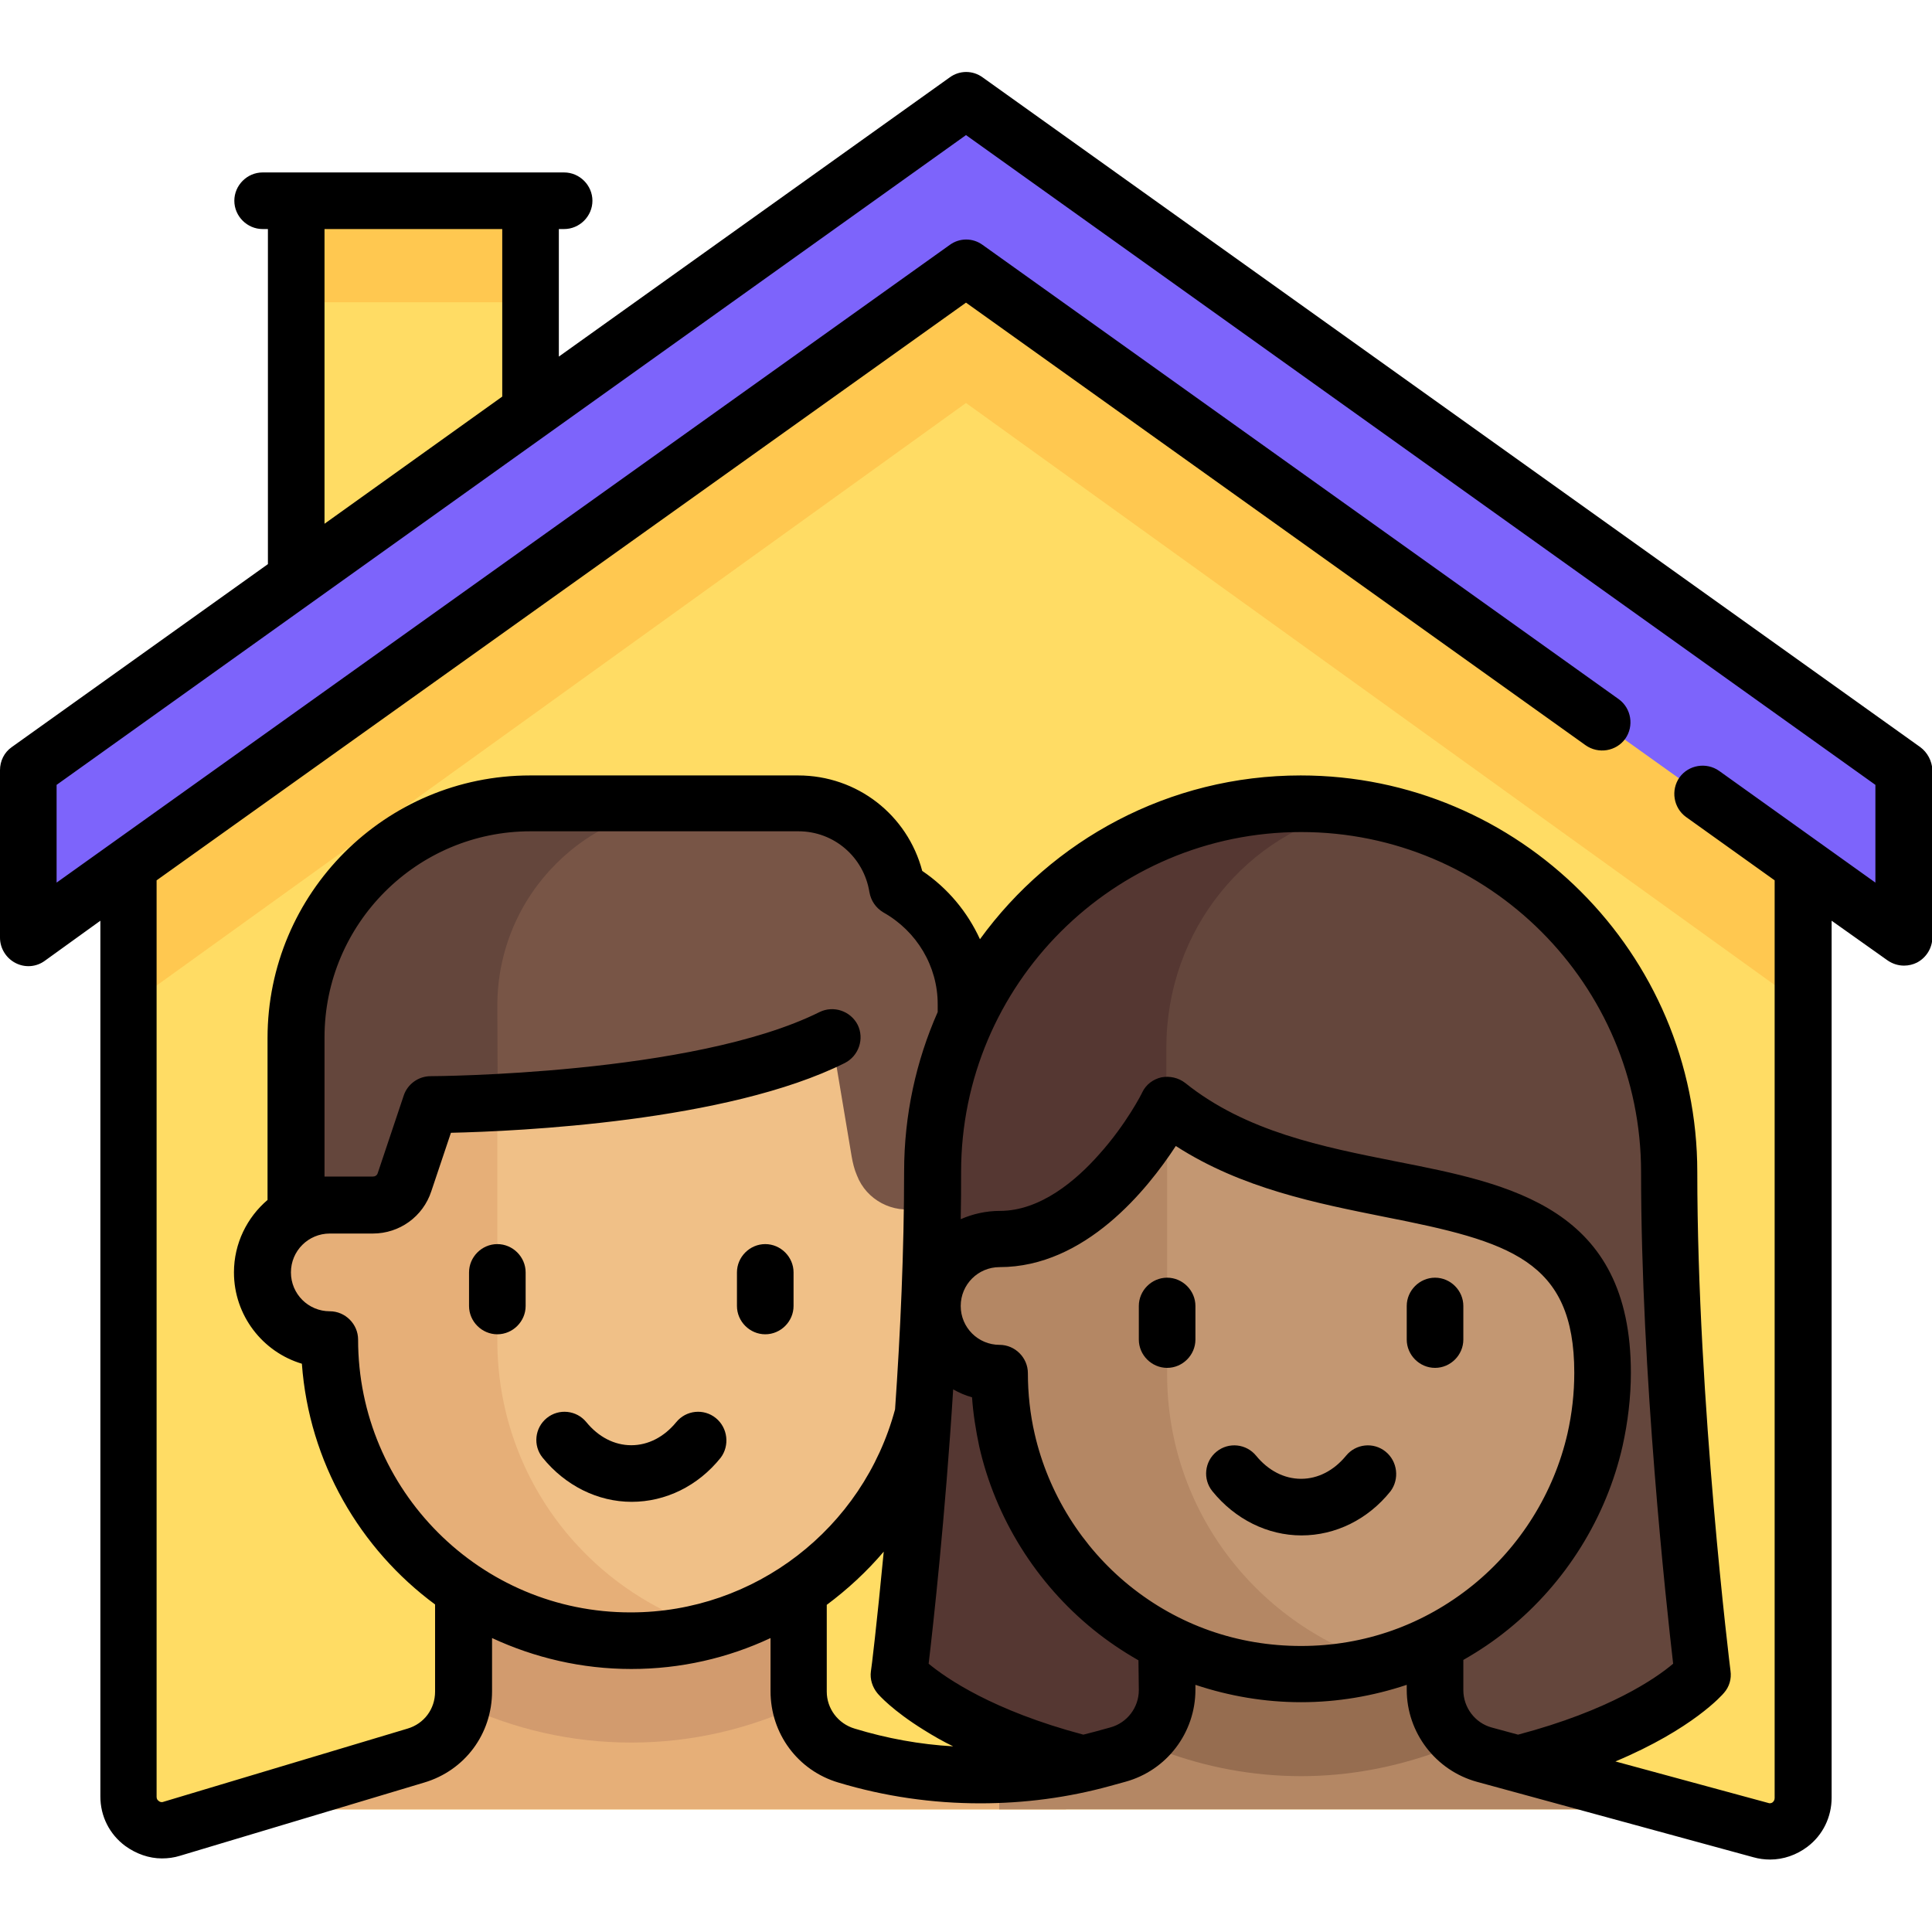 <?xml version="1.0" encoding="UTF-8"?> <!-- Generator: Adobe Illustrator 22.0.0, SVG Export Plug-In . SVG Version: 6.00 Build 0) --> <svg xmlns="http://www.w3.org/2000/svg" xmlns:xlink="http://www.w3.org/1999/xlink" id="Layer_1" x="0px" y="0px" viewBox="0 0 512 512" style="enable-background:new 0 0 512 512;" xml:space="preserve"> <style type="text/css"> .st0{fill:#FFDC64;} .st1{fill:#FFC850;} .st2{fill:#7D64FB;} .st3{fill:#E6AF78;} .st4{fill:#D29B6E;} .st5{fill:#F0C087;} .st6{fill:#785546;} .st7{fill:#64463C;} .st8{fill:#553732;} .st9{fill:#B48764;} .st10{fill:#966D50;} .st11{fill:#C39772;} </style> <rect x="78.5" y="53.5" class="st0" width="62.1" height="97.6"></rect> <rect x="78.5" y="53.5" class="st1" width="62.1" height="26.6"></rect> <polygon class="st0" points="477.9,213.3 256,62.4 34.1,213.3 34.1,479.5 477.9,479.5 "></polygon> <polygon class="st1" points="256,62.4 34.1,213.3 34.1,266.5 256,106.8 477.9,266.5 477.9,213.3 "></polygon> <polygon class="st2" points="256,26.9 7.5,204.4 7.5,248.8 256,71.3 504.5,248.8 504.5,204.4 "></polygon> <path class="st3" d="M211.6,449v-40.5h-88.8V449c0,8.3-5.7,15.4-13.8,17.3l-57.2,13.2h115.4h115.4l-57.2-13.2 C217.3,464.5,211.6,457.3,211.6,449z"></path> <path class="st4" d="M167.3,461.8c16,0,31-3.6,44.6-9.9c-0.2-0.9-0.2-1.9-0.2-2.9v-40.5h-88.8V449c0,1-0.1,1.9-0.2,2.9 C136.2,458.2,151.3,461.8,167.3,461.8z"></path> <path class="st5" d="M247.1,319.8v-53.3H87.4v53.3c-9.8,0-17.8,7.9-17.8,17.8s7.9,17.8,17.8,17.8c0,44.1,35.8,79.9,79.9,79.9 s79.9-35.8,79.9-79.9c9.8,0,17.8-7.9,17.8-17.8C264.9,327.7,256.9,319.8,247.1,319.8z"></path> <path class="st3" d="M131.8,355.3v-88.8H87.4v53.3c-9.8,0-17.8,7.9-17.8,17.8s7.9,17.8,17.8,17.8c0,44.1,35.8,79.9,79.9,79.9 c7.7,0,15.1-1.2,22.2-3.2C156.1,422.4,131.8,391.7,131.8,355.3z"></path> <path class="st6" d="M227.1,311.5c2.5,6.5,9.5,10.2,16.3,8.7c1.2-0.3,2.4-0.4,3.7-0.4c3.3,0,6.3,0.9,8.9,2.5v-55.7 c0-13.3-7.4-24.7-18.2-30.8c-2-12.7-12.9-22.4-26.2-22.4h-71c-34.3,0-62.1,27.8-62.1,62.1v46.8c2.6-1.5,5.6-2.5,8.9-2.5 c1.2,0,2.4,0.1,3.6,0.4c8.5,1.8,17-3.2,19.2-11.7l0,0l2.2-8.7c1-3.9,4.3-6.6,8.3-6.7c18.5-0.5,70.9-3.2,99.8-17.6l5.2,31 C226,308.2,226.4,309.9,227.1,311.5z"></path> <g> <path class="st7" d="M131.8,266.5c0-29.4,23.8-53.2,53.3-53.2h-44.4c-34.3,0-62.1,27.8-62.1,62.1v46.8c2.6-1.5,5.6-2.5,8.9-2.5 c1.1,0,2.3,0.1,3.3,0.3c8.6,1.7,17.3-3.1,19.5-11.6l2.2-8.7c1-3.9,4.3-6.6,8.3-6.7c2.9-0.1,6.7-0.2,11.1-0.4L131.8,266.5 L131.8,266.5L131.8,266.5z"></path> <path class="st7" d="M411.1,470.7c24.9-9.6,40-19,40-19s-8.9-73.1-8.9-137.4c0-55.8-43.7-101-97.6-101l0,0 c-53.9,0-97.6,45.2-97.6,101c0,64.3-8.9,137.4-8.9,137.4s15.1,9.4,40,19H411.1z"></path> </g> <path class="st8" d="M344.6,470.7V341.8l-35.5-36.7v-27.5c0-31.2,21.5-57.2,50-63c-4.8-0.7-9.6-1.2-14.5-1.2l0,0 c-53.9,0-97.6,45.2-97.6,101c0,64.3-8.9,137.4-8.9,137.4s15.1,9.4,40,19L344.6,470.7L344.6,470.7z"></path> <path class="st9" d="M394.5,464.6c-8.3-1.7-14.3-8.9-14.3-17.4v-12.1h-71v12.1c0,8.5-6,15.7-14.3,17.4l-30.1,6v8.9h159.8v-8.9 L394.5,464.6z"></path> <path class="st10" d="M344.8,470.7c12.8,0,24.9-2.4,36.3-6.5c-0.6-1.8-0.9-3.6-0.9-5.5v-32.4h-71v32.4c0,1.9-0.3,3.7-0.9,5.4 C319.6,468.3,331.9,470.7,344.8,470.7z"></path> <path class="st11" d="M314.7,297.9c-2.7-2.1-6.6-1-8,2.1c-4.6,10.3-16.4,28.7-41.9,28.7v0c-9.8,0-17.8,7.9-17.8,17.8 s7.9,17.8,17.8,17.8c0,44.1,35.8,79.9,79.9,79.9s79.9-35.8,79.9-79.9C424.6,305.1,352.3,326.3,314.7,297.9z"></path> <path class="st9" d="M309.3,364.2v-66.6c-1,0.5-2,1.3-2.5,2.5c-4.6,10.3-16.4,28.7-41.9,28.7v0c-9.8,0-17.8,7.9-17.8,17.8 s7.9,17.8,17.8,17.8c0,44.1,35.8,79.9,79.9,79.9c7.7,0,15.1-1.2,22.2-3.2C333.6,431.2,309.3,400.6,309.3,364.2z"></path> <path d="M189.7,375.8c-3.2-2.6-7.9-2.1-10.5,1.1c-3.2,3.9-7.4,6.1-11.9,6.1s-8.7-2.2-11.9-6.1c-2.6-3.2-7.3-3.7-10.5-1.1 c-3.2,2.6-3.7,7.3-1.1,10.5c6,7.4,14.6,11.7,23.6,11.7s17.6-4.2,23.6-11.7C193.4,383.1,192.9,378.4,189.7,375.8z"></path> <path d="M131.8,329.7c-4.1,0-7.5,3.4-7.5,7.5v8.9c0,4.1,3.4,7.5,7.5,7.5s7.5-3.4,7.5-7.5v-8.9C139.3,333.1,135.9,329.7,131.8,329.7z "></path> <path d="M202.8,329.7c-4.1,0-7.5,3.4-7.5,7.5v8.9c0,4.1,3.4,7.5,7.5,7.5s7.5-3.4,7.5-7.5v-8.9C210.3,333.1,206.9,329.7,202.8,329.7z "></path> <path d="M367.2,384.7c-3.2-2.6-7.9-2.1-10.5,1.1c-3.2,3.9-7.4,6.1-11.9,6.1s-8.7-2.2-11.9-6.1c-2.6-3.2-7.3-3.7-10.5-1.1 c-3.2,2.6-3.7,7.3-1.1,10.5c6,7.4,14.6,11.7,23.6,11.7s17.6-4.2,23.6-11.7C370.9,392,370.4,387.3,367.2,384.7z"></path> <path d="M309.3,338.6c-4.1,0-7.5,3.4-7.5,7.5v8.9c0,4.1,3.4,7.5,7.5,7.5s7.5-3.4,7.5-7.5v-8.9C316.8,342,313.4,338.6,309.3,338.6z"></path> <path d="M380.3,338.6c-4.1,0-7.5,3.4-7.5,7.5v8.9c0,4.1,3.4,7.5,7.5,7.5s7.5-3.4,7.5-7.5v-8.9C387.8,342,384.4,338.6,380.3,338.6z"></path> <path d="M508.9,198L260.4,20.5c-2.6-1.9-6.1-1.9-8.7,0L148.1,94.5V60.7h1.4c4.1,0,7.5-3.4,7.5-7.5c0-4.1-3.4-7.5-7.5-7.5H69.6 c-4.1,0-7.5,3.4-7.5,7.5c0,4.1,3.4,7.5,7.5,7.5H71v88.8L3.1,198c-2,1.4-3.1,3.7-3.1,6.1v44.4c0,2.8,1.6,5.4,4.1,6.7 c2.5,1.3,5.5,1.1,7.8-0.6L26.6,244v232.1c0,5.2,2.4,10,6.6,13.1c2.9,2.1,6.3,3.3,9.7,3.3c1.6,0,3.2-0.2,4.8-0.7l64.7-19.4 c10.8-3.2,18-12.9,18-24.2v-14.1c11.2,5.2,23.7,8.2,36.9,8.2c13.1,0,25.6-2.9,36.9-8.2v14.1c0,11.2,7.2,21,18,24.2 c12.3,3.7,24.9,5.5,37.6,5.5c11.6,0,23.2-1.5,34.4-4.6l4-1.1c11-3,18.6-13,18.6-24.4v-1.3c9,3,18.4,4.6,28,4.6s19-1.6,28-4.6v1.3 c0,11.4,7.7,21.4,18.6,24.4l73.3,20c1.4,0.4,2.9,0.6,4.4,0.6c3.5,0,7-1.2,9.9-3.4c4.1-3.1,6.4-7.9,6.4-13V244l14.8,10.5 c1.3,0.9,2.8,1.4,4.4,1.4c1.2,0,2.4-0.3,3.4-0.8c2.5-1.3,4.1-3.9,4.1-6.7v-44.4C512,201.7,510.8,199.4,508.9,198z M86,60.7h47.1 v44.4L86,138.8V60.7z M94.9,355c0-4.1-3.4-7.5-7.5-7.5c-5.7,0-10.3-4.6-10.3-10.3c0-5.7,4.6-10.3,10.3-10.3h11.4 c7.1,0,13.3-4.5,15.5-11.2l5.2-15.5c17.6-0.4,73.2-2.9,104.4-18.5c3.7-1.9,5.2-6.4,3.4-10.1c-1.9-3.7-6.4-5.2-10.1-3.4 c-33.5,16.7-102.5,17-103.1,17c-3.2,0-6.1,2.1-7.1,5.1l-6.9,20.6c-0.2,0.6-0.7,0.9-1.3,0.9H87.4c-0.5,0-0.9,0-1.4,0v-36.9 c0-30.1,24.5-54.6,54.6-54.6h71c9.4,0,17.3,6.8,18.8,16.1c0.4,2.3,1.7,4.2,3.7,5.4c8.9,5,14.4,14.3,14.4,24.3v2.1 c-5.7,12.9-8.9,27.2-8.9,42.3c0,20.9-1,43-2.4,63c-8.5,31.6-37.2,53.8-70,53.8C127.3,427.4,94.9,394.9,94.9,355z M219.1,448.3v-23 c5.5-4.1,10.6-8.8,15.1-14.1c-1.8,18.9-3.3,31.4-3.4,31.7c-0.3,2.1,0.4,4.2,1.7,5.8c0.4,0.5,4,4.6,12.4,9.8c2.4,1.5,5,3,7.7,4.3 c-8.8-0.5-17.6-2.1-26.1-4.7C222.1,456.8,219.1,452.8,219.1,448.3z M301.8,447.9c0,4.6-3.1,8.7-7.6,9.9l-4,1.1 c-1,0.3-2.1,0.5-3.1,0.8c-24.1-6.4-36.4-15-41-18.8c1.2-10.1,4.4-39,6.5-72.7c1.6,0.9,3.2,1.6,5,2.1c0.3,4.4,1,8.7,1.9,13 c4.3,19,15.1,36.3,30.3,48.6c3.7,3,7.7,5.7,11.9,8.1L301.8,447.9L301.8,447.9z M299.3,420.2c-12.6-10.2-21.5-24.5-25.1-40.2 c-1.2-5.2-1.8-10.7-1.8-16.1c0-4.1-3.4-7.5-7.5-7.5c-5.7,0-10.3-4.6-10.3-10.3c0-5.7,4.6-10.3,10.3-10.3c22.7,0,39.2-20.6,46.7-32.1 c17.5,11.3,37.5,15.2,55.4,18.8c33,6.5,50.2,11.4,50.2,41.3c0,5.4-0.6,10.8-1.8,16.1c-3.6,15.7-12.5,30-25.1,40.2 c-13,10.5-28.7,16.1-45.5,16.1S312.3,430.7,299.3,420.2z M387.8,447.9v-8c4.2-2.4,8.1-5,11.9-8.1c15.2-12.3,26-29.6,30.3-48.6 c1.4-6.3,2.2-12.9,2.2-19.4c0-43.7-31.6-50-62.2-56c-19.6-3.9-39.8-7.9-55.9-20.8c-1.8-1.4-4.1-1.9-6.3-1.5c-2.2,0.5-4.1,1.9-5.1,4 c0,0.1-4.2,8.4-11.4,16.4c-6,6.8-15.5,15-26.3,15c-3.7,0-7.2,0.8-10.4,2.2c0.1-4.2,0.1-8.4,0.1-12.5c0-49.7,40.4-90.1,90.1-90.1 s90.1,40.4,90.1,90.1c0,53.7,6.7,114.7,8.5,130.3c-4.6,3.9-16.9,12.4-41.1,18.8l-7-1.9C390.9,456.6,387.8,452.5,387.8,447.9z M497,233.9l-41.4-29.6c-3.4-2.4-8.1-1.6-10.5,1.7c-2.4,3.4-1.6,8.1,1.7,10.5l23.5,16.8v243.2c0,0.6-0.3,0.9-0.5,1.1 s-0.7,0.4-1.2,0.2l-40.5-11c20.5-8.6,28.4-17.7,28.8-18.2c1.4-1.6,2-3.7,1.7-5.8c-0.1-0.7-8.8-71.3-8.8-132.2 c0-58-47.2-105.1-105.1-105.1c-34.9,0-65.9,17.1-85,43.4c-3.3-7.2-8.5-13.5-15.3-18.1c-3.9-14.8-17.2-25.3-32.9-25.3h-71 c-38.4,0-69.6,31.2-69.6,69.6V318c-5.4,4.6-8.9,11.5-8.9,19.2c0,11.4,7.6,21.1,18,24.2c1.9,26.1,15.4,49.1,35.3,63.8v23.1 c0,4.6-2.9,8.5-7.3,9.8l-64.7,19.4c-0.5,0.2-1,0-1.2-0.2c-0.3-0.2-0.6-0.5-0.6-1.1V233.3L256,80.2l164.2,117.3 c3.4,2.4,8.1,1.6,10.5-1.7c2.4-3.4,1.6-8.1-1.7-10.5L260.4,64.9c-2.6-1.9-6.1-1.9-8.7,0L15,233.9V208L256,35.8L497,208V233.9z"></path> </svg> 